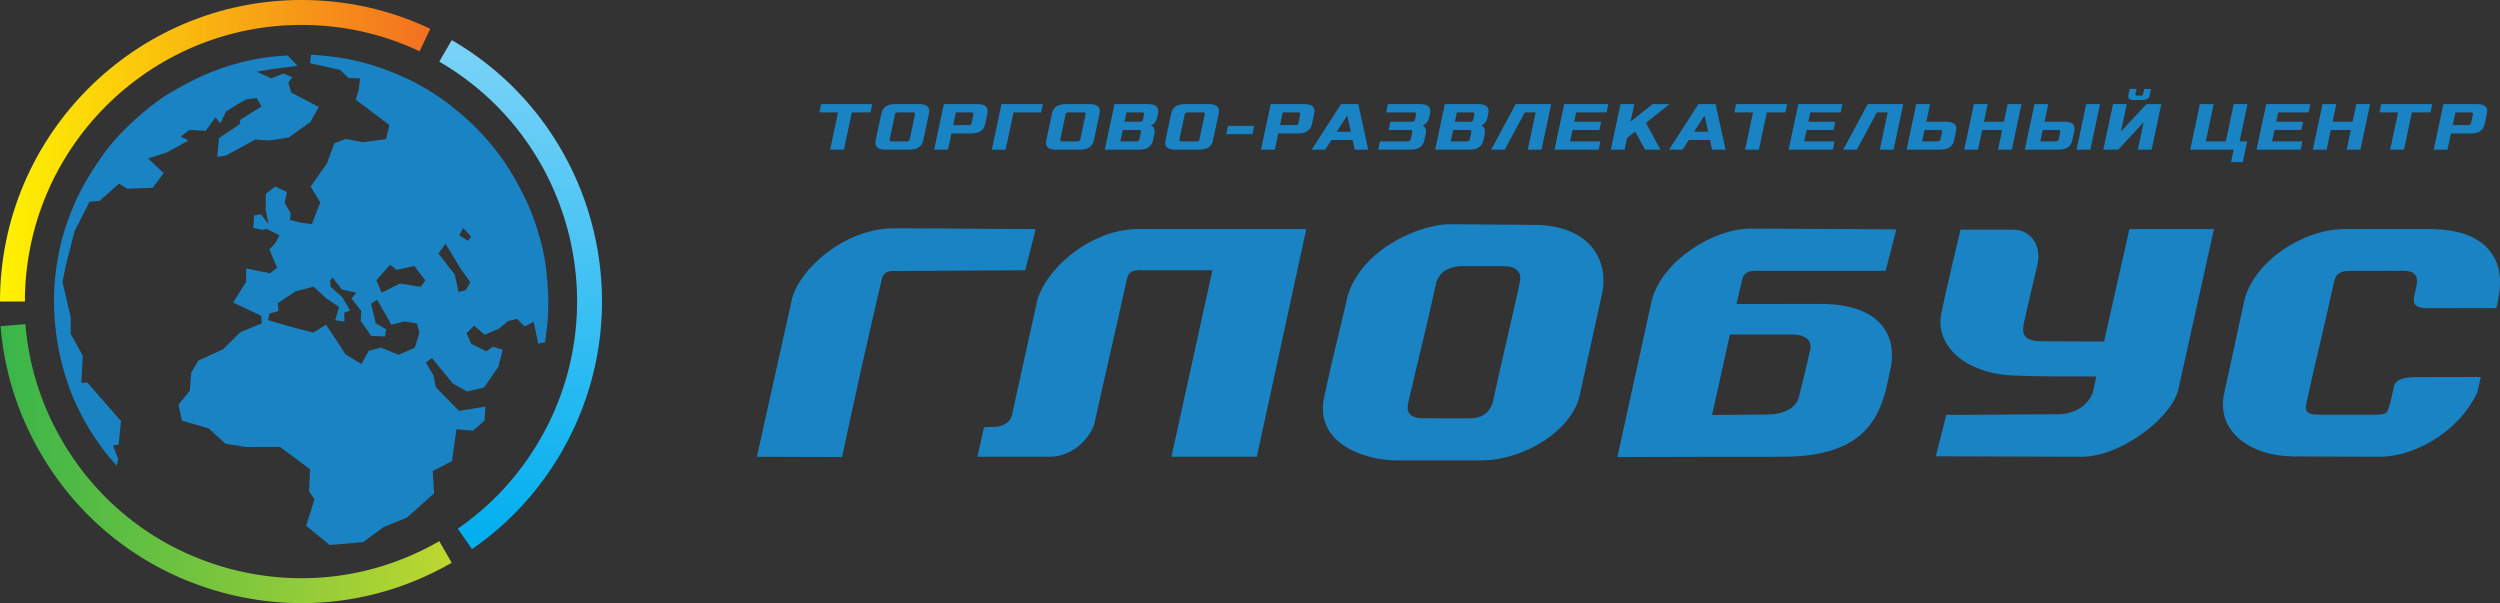 <?xml version="1.0" encoding="UTF-8"?> <svg xmlns="http://www.w3.org/2000/svg" xmlns:xlink="http://www.w3.org/1999/xlink" version="1.1" id="Layer_1" x="0px" y="0px" width="796.813px" height="192.226px" viewBox="0 0 796.813 192.226" xml:space="preserve"><rect x="0" y="0" width="796.813" height="192.226" fill="#333333" stroke="none"/> <g> <defs> <path id="SVGID_1_" d="M7.938,96.107H0C0,43.114,43.114,0,96.107,0c14.35,0,28.154,3.087,41.028,9.174l-3.394,7.175 c-11.804-5.582-24.466-8.411-37.634-8.411C47.49,7.938,7.938,47.49,7.938,96.107"></path> </defs> <clipPath id="SVGID_2_"> <use xlink:href="#SVGID_1_" overflow="visible"></use> </clipPath> <linearGradient id="SVGID_3_" gradientUnits="userSpaceOnUse" x1="0" y1="192.24" x2="1" y2="192.24" gradientTransform="matrix(137.135 0 0 -137.135 0.012 26410.959)"> <stop offset="0" style="stop-color:#FFF200"></stop> <stop offset="1" style="stop-color:#F37021"></stop> </linearGradient> <rect clip-path="url(#SVGID_2_)" fill="url(#SVGID_3_)" width="137.135" height="96.107"></rect> </g> <g> <defs> <path id="SVGID_4_" d="M150.421,175.025l-4.506-6.533c10.75-7.416,19.549-16.952,26.151-28.341 c24.382-42.062,9.999-96.117-32.062-120.499l3.98-6.867c45.848,26.578,61.526,85.499,34.949,131.346 C171.737,156.544,162.145,166.938,150.421,175.025"></path> </defs> <clipPath id="SVGID_5_"> <use xlink:href="#SVGID_4_" overflow="visible"></use> </clipPath> <linearGradient id="SVGID_6_" gradientUnits="userSpaceOnUse" x1="0" y1="192.282" x2="1" y2="192.282" gradientTransform="matrix(0 162.24 162.24 0 -31023.156 12.728)"> <stop offset="0" style="stop-color:#7BD3F7"></stop> <stop offset="1" style="stop-color:#00AEEF"></stop> </linearGradient> <rect x="140.004" y="12.785" clip-path="url(#SVGID_5_)" fill="url(#SVGID_6_)" width="65.506" height="162.24"></rect> </g> <g> <defs> <path id="SVGID_7_" d="M96.144,192.24c-8.374,0-16.8-1.104-25.105-3.336c-24.79-6.664-45.502-22.584-58.32-44.826 c-7.163-12.43-11.381-25.93-12.537-40.126l7.912-0.644c1.06,13.017,4.928,25.4,11.502,36.807 c11.76,20.405,30.761,35.01,53.504,41.124c22.747,6.112,46.509,3.004,66.913-8.755l3.963,6.877 C129.183,187.887,112.77,192.24,96.144,192.24"></path> </defs> <clipPath id="SVGID_8_"> <use xlink:href="#SVGID_7_" overflow="visible"></use> </clipPath> <g clip-path="url(#SVGID_8_)"> <defs> <rect id="SVGID_9_" width="796.8" height="192.226"></rect> </defs> <clipPath id="SVGID_10_"> <use xlink:href="#SVGID_9_" overflow="visible"></use> </clipPath> <linearGradient id="SVGID_11_" gradientUnits="userSpaceOnUse" x1="0" y1="191.881" x2="1" y2="191.881" gradientTransform="matrix(-143.793 0 0 143.793 144.032 -27495.057)"> <stop offset="0" style="stop-color:#BED730"></stop> <stop offset="1" style="stop-color:#39B54A"></stop> </linearGradient> <rect clip-path="url(#SVGID_10_)" fill="url(#SVGID_11_)" width="796.8" height="192.226"></rect> </g> </g> <polyline fill="#1983C4" points="261.174,35.826 261.734,33.188 278.003,33.188 277.442,35.826 271.507,35.826 268.983,47.698 264.586,47.698 267.109,35.826 261.174,35.826 "></polyline> <path fill="#1983C4" d="M279.1,44.708l1.814-8.531c0.423-1.992,1.88-2.989,4.372-2.989h7.695c2.491,0,3.525,0.997,3.102,2.989 l-1.814,8.531c-0.423,1.993-1.881,2.989-4.372,2.989h-7.695C279.71,47.697,278.677,46.701,279.1,44.708 M283.553,44.444 c-0.088,0.411,0.126,0.615,0.639,0.615h4.837c0.513,0,0.812-0.204,0.9-0.615l1.701-8.003c0.087-0.41-0.126-0.615-0.639-0.615h-4.837 c-0.512,0-0.813,0.205-0.9,0.615L283.553,44.444z"></path> <path fill="#1983C4" d="M297.747,47.697l3.084-14.51h10.773c2.491,0,3.525,0.998,3.102,2.99l-0.716,3.364 c-0.423,1.993-1.881,2.99-4.372,2.99h-6.376l-1.098,5.166H297.747 M303.802,39.893h4.947c0.513,0,0.813-0.205,0.9-0.616l0.603-2.836 c0.087-0.41-0.125-0.615-0.639-0.615h-4.946L303.802,39.893z"></path> <polyline fill="#1983C4" points="316.117,47.697 319.201,33.187 332.392,33.187 331.831,35.825 323.037,35.825 320.514,47.697 316.117,47.697 "></polyline> <path fill="#1983C4" d="M333.478,44.708l1.814-8.531c0.423-1.992,1.88-2.989,4.372-2.989h7.694c2.492,0,3.526,0.997,3.103,2.989 l-1.814,8.531c-0.423,1.993-1.881,2.989-4.373,2.989h-7.694C334.088,47.697,333.055,46.701,333.478,44.708 M337.931,44.444 c-0.088,0.411,0.126,0.615,0.639,0.615h4.837c0.512,0,0.812-0.204,0.9-0.615l1.701-8.003c0.087-0.41-0.126-0.615-0.639-0.615h-4.837 c-0.512,0-0.813,0.205-0.9,0.615L337.931,44.444z"></path> <path fill="#1983C4" d="M352.125,47.698l3.084-14.51h10.773c2.491,0,3.525,0.997,3.102,2.99l-0.271,1.275 c-0.262,1.232-0.92,2.082-1.973,2.55c1.007,0.44,1.368,1.327,1.084,2.661l-0.434,2.044c-0.424,1.994-1.882,2.99-4.373,2.99H352.125 M357.083,45.06h5.166c0.513,0,0.812-0.205,0.899-0.616l0.51-2.396c0.087-0.41-0.125-0.615-0.639-0.615h-5.166L357.083,45.06z M358.414,38.794h4.946c0.514,0,0.813-0.205,0.901-0.615l0.369-1.738c0.087-0.409-0.125-0.615-0.639-0.615h-4.946L358.414,38.794z"></path> <path fill="#1983C4" d="M371.458,44.708l1.813-8.531c0.423-1.992,1.88-2.989,4.373-2.989h7.694c2.491,0,3.525,0.997,3.102,2.989 l-1.813,8.531c-0.424,1.993-1.882,2.989-4.373,2.989h-7.694C372.067,47.697,371.034,46.701,371.458,44.708 M375.91,44.444 c-0.087,0.411,0.127,0.615,0.639,0.615h4.837c0.513,0,0.813-0.204,0.9-0.615l1.701-8.003c0.088-0.41-0.126-0.615-0.638-0.615h-4.837 c-0.513,0-0.813,0.205-0.901,0.615L375.91,44.444z"></path> <polyline fill="#1983C4" points="390.83,42.751 391.39,40.113 399.745,40.113 399.184,42.751 390.83,42.751 "></polyline> <path fill="#1983C4" d="M401.92,47.697l3.084-14.51h10.772c2.491,0,3.525,0.998,3.102,2.99l-0.715,3.364 c-0.424,1.993-1.882,2.99-4.373,2.99h-6.376l-1.098,5.166H401.92 M407.975,39.893h4.946c0.514,0,0.813-0.205,0.9-0.616l0.604-2.836 c0.087-0.41-0.126-0.615-0.639-0.615h-4.946L407.975,39.893z"></path> <path fill="#1983C4" d="M418.067,47.698l9.349-14.51h5.496l3.181,14.51h-4.309l-0.665-3.078h-6.771l-1.973,3.078H418.067 M426.053,41.982h4.485l-1.146-5.166L426.053,41.982z"></path> <path fill="#1983C4" d="M439.263,47.697l0.561-2.638h8.903c0.513,0,0.813-0.205,0.9-0.615l0.509-2.397 c0.088-0.41-0.126-0.615-0.639-0.615h-6.925l0.561-2.639h6.925c0.513,0,0.813-0.205,0.9-0.615l0.369-1.737 c0.088-0.41-0.126-0.616-0.638-0.616h-8.904l0.562-2.638h10.332c2.491,0,3.525,0.997,3.102,2.99l-0.257,1.209 c-0.271,1.276-0.978,2.148-2.117,2.617c0.94,0.469,1.275,1.341,1.005,2.616l-0.444,2.088c-0.424,1.994-1.882,2.99-4.372,2.99 H439.263"></path> <path fill="#1983C4" d="M457.419,47.698l3.084-14.51h10.772c2.491,0,3.525,0.997,3.102,2.99l-0.271,1.275 c-0.263,1.232-0.919,2.082-1.973,2.55c1.007,0.44,1.367,1.327,1.084,2.661l-0.435,2.044c-0.424,1.994-1.882,2.99-4.372,2.99H457.419 M462.376,45.06h5.166c0.514,0,0.813-0.205,0.9-0.616l0.509-2.396c0.087-0.41-0.125-0.615-0.639-0.615h-5.165L462.376,45.06z M463.707,38.794h4.946c0.514,0,0.813-0.205,0.9-0.615l0.369-1.738c0.088-0.409-0.125-0.615-0.639-0.615h-4.946L463.707,38.794z"></path> <polyline fill="#1983C4" points="475.273,47.697 483.084,33.187 494.406,33.187 491.321,47.697 486.925,47.697 489.448,35.825 485.996,35.825 479.605,47.697 475.273,47.697 "></polyline> <polyline fill="#1983C4" points="495.464,47.697 498.548,33.187 512.617,33.187 512.056,35.825 502.383,35.825 501.752,38.793 510.326,38.793 509.766,41.432 501.191,41.432 500.421,45.059 510.094,45.059 509.532,47.697 495.464,47.697 "></polyline> <polyline fill="#1983C4" points="513.405,47.697 516.489,33.187 520.886,33.187 519.693,38.793 526.712,33.187 532.098,33.187 524.6,39.189 529.233,47.697 524.311,47.697 521.163,41.915 518.591,43.982 517.802,47.697 513.405,47.697 "></polyline> <path fill="#1983C4" d="M531.958,47.698l9.349-14.51h5.496l3.181,14.51h-4.309l-0.665-3.078h-6.771l-1.973,3.078H531.958 M539.943,41.982h4.485l-1.146-5.166L539.943,41.982z"></path> <polyline fill="#1983C4" points="552.792,35.826 553.354,33.188 569.622,33.188 569.061,35.826 563.125,35.826 560.603,47.698 556.204,47.698 558.728,35.826 552.792,35.826 "></polyline> <polyline fill="#1983C4" points="570.085,47.697 573.169,33.187 587.238,33.187 586.677,35.825 577.004,35.825 576.373,38.793 584.947,38.793 584.387,41.432 575.813,41.432 575.042,45.059 584.715,45.059 584.153,47.697 570.085,47.697 "></polyline> <polyline fill="#1983C4" points="587.483,47.697 595.295,33.187 606.617,33.187 603.532,47.697 599.136,47.697 601.659,35.825 598.207,35.825 591.814,47.697 587.483,47.697 "></polyline> <path fill="#1983C4" d="M607.675,47.697l3.084-14.51h4.396l-1.192,5.606h6.376c2.491,0,3.525,0.998,3.103,2.991l-0.622,2.923 c-0.423,1.994-1.88,2.99-4.373,2.99H607.675 M612.632,45.059h4.946c0.514,0,0.813-0.205,0.9-0.615l0.509-2.397 c0.088-0.41-0.125-0.615-0.639-0.615h-4.946L612.632,45.059z"></path> <polyline fill="#1983C4" points="626.044,47.697 629.129,33.187 633.525,33.187 632.333,38.793 638.709,38.793 639.901,33.187 644.298,33.187 641.214,47.697 636.817,47.697 638.148,41.432 631.773,41.432 630.44,47.697 626.044,47.697 "></polyline> <path fill="#1983C4" d="M645.355,47.697l3.085-14.51h4.396l-1.191,5.606h6.375c2.491,0,3.525,0.998,3.103,2.99l-0.622,2.924 c-0.424,1.994-1.882,2.99-4.372,2.99H645.355 M650.313,45.059h4.946c0.515,0,0.813-0.205,0.9-0.615l0.509-2.397 c0.087-0.41-0.125-0.615-0.639-0.615h-4.946L650.313,45.059z M661.843,47.697l3.085-14.51h4.396l-3.085,14.51H661.843z"></path> <path fill="#1983C4" d="M670.382,47.698l3.085-14.51h4.396l-1.851,8.706l8.116-8.706h4.728l-3.085,14.51h-4.397l1.851-8.706 l-8.116,8.706H670.382 M678.37,30.286l0.411-1.935h2.199l-0.389,1.825c-0.037,0.176,0.055,0.264,0.273,0.264h1.759 c0.221,0,0.349-0.088,0.386-0.264l0.389-1.825h2.197l-0.411,1.935c-0.225,1.055-0.994,1.582-2.314,1.582h-2.857 C678.693,31.868,678.146,31.341,678.37,30.286z"></path> <polyline fill="#1983C4" points="698.081,47.697 701.166,33.187 705.563,33.187 703.039,45.059 709.415,45.059 711.939,33.187 716.335,33.187 713.813,45.059 716.23,45.059 714.827,51.655 711.09,51.655 711.931,47.697 698.081,47.697 "></polyline> <polyline fill="#1983C4" points="719.216,47.697 722.3,33.187 736.369,33.187 735.808,35.825 726.135,35.825 725.504,38.793 734.078,38.793 733.518,41.432 724.943,41.432 724.173,45.059 733.846,45.059 733.284,47.697 719.216,47.697 "></polyline> <polyline fill="#1983C4" points="737.157,47.697 740.241,33.187 744.638,33.187 743.445,38.793 749.821,38.793 751.014,33.187 755.41,33.187 752.325,47.697 747.929,47.697 749.261,41.432 742.885,41.432 741.554,47.697 737.157,47.697 "></polyline> <polyline fill="#1983C4" points="758.394,35.826 758.955,33.188 775.224,33.188 774.662,35.826 768.727,35.826 766.204,47.698 761.806,47.698 764.329,35.826 758.394,35.826 "></polyline> <path fill="#1983C4" d="M775.688,47.697l3.084-14.51h10.771c2.491,0,3.525,0.998,3.102,2.99l-0.715,3.364 c-0.424,1.993-1.882,2.99-4.373,2.99h-6.376l-1.098,5.166H775.688 M781.741,39.893h4.947c0.513,0,0.813-0.205,0.899-0.616 l0.603-2.836c0.088-0.41-0.125-0.615-0.639-0.615h-4.945L781.741,39.893z"></path> <g> <defs> <rect id="SVGID_12_" width="796.8" height="192.226"></rect> </defs> <clipPath id="SVGID_13_"> <use xlink:href="#SVGID_12_" overflow="visible"></use> </clipPath> <path clip-path="url(#SVGID_13_)" fill-rule="evenodd" clip-rule="evenodd" fill="#1983C4" d="M241.23,145.581 c8.916,0,18.242,0.082,27.158,0.082c4.039-18.986,8.102-37.287,12.567-56.272c0.211-0.819,0.522-3.006,3.417-3.006l42.384-0.246 l3.357-13.125c-18.922-0.047-26.411-0.231-45.334-0.25c-15.903,0.092-30.097,13.273-32.352,22.526L241.23,145.581 M668.133,119.997 c-8.709,0-18.122,0.04-26.603-0.318c-14.828-0.628-25.184-9.397-22.694-20.3c1.89-8.728,3.942-17.456,6.018-26.169h16.896 c5.175-0.005,9.499,4.693,7.35,12.363c-1.906,8.188-1.985,8.199-4.069,17.499c-0.661,3.719,0.14,5.744,6.351,5.706l19.23,0.07 l8.081-35.833h26.947l-11.483,51.653c-2.627,9.005-18.783,21.334-31.476,20.914c-16.153,0-29.544-0.148-45.697-0.148l3.349-13.199 c13.747,0,21.717-0.199,35.462-0.199c6.123,0.013,10.073-3.458,11.298-7.162L668.133,119.997z M373.363,145.581h27.208 l15.774-72.567h-11.011c-16.154,0-26.157,0-42.31,0c-13.548-0.282-28.492,10.712-32.333,22.353 c-3.516,16.086-4.731,21.201-8.245,37.287c-0.534,1.737-2.587,3.316-5.35,3.394l-3.46,0.117l-2.116,9.416 c1.047,0,10.069,0,11.117,0c10.121,0,1.695,0,11.816,0c8.386,0,13.607-7.199,14.428-10.872c3.891-17.64,6.071-26.654,9.961-44.296 c0.513-1.865,0.155-4.618,5.171-4.282h22.413L373.363,145.581z M602.752,116.642c-0.616,2.966-1.214,5.47-1.638,7.412 c-3.263,13.268-11.343,21.409-32.734,21.527c-28.737,0-24.14,0.028-52.879,0.096c3.773-17.102,7.146-32.62,11.029-50.238 c3.51-12.463,19.631-22.737,31.884-22.582c8.959,0,40.219,0.252,46,0.254l-3.399,13.207c-16.095,0-25.73,0-41.825,0 c-2.916,0.085-3.593,1.488-3.937,2.926l-1.796,7.65l26.654-0.019C595.926,96.78,604.701,103.909,602.752,116.642z M551.36,106.614 l-5.673,25.653c4.131,0,13.643-0.152,17.775-0.152c4.553-0.029,9.021-1.85,9.922-5.652c1.28-5.388,1.808-7.038,3.384-14.205 c1.146-3.347-0.771-5.648-5.752-5.644H551.36z M790.677,120.16c-0.097,0.678-0.816,3.735-1.104,4.868 c-5.164,11.45-18.799,20.563-31.402,20.553c-6.159,0-20.477-0.095-26.637-0.095c-14.08,0.052-25.521-7.853-22.564-20.44 c3.596-16.46,2.848-13.219,6.438-29.676c3.315-12.245,18.872-22.589,32.445-22.356c8.959,0,20.709-0.002,26.49,0 c17.601-0.04,24.628,9.09,21.899,22.22c-0.131,1.075-0.329,1.937-0.607,2.965c-11.657,0.01-10.053,0.021-21.711,0.033 c-4.415,0.037-4.982-1.614-4.434-3.971c0.421-1.803,0.261-1.196,0.675-2.996c0.53-2.377,0.33-4.912-3.916-4.945 c-1.711-0.012-15.377,0.005-17.089,0.005c-4.321,0.049-4.867,1.611-5.482,4.561c-3.142,14.602-5.387,22.827-8.529,37.43 c-0.649,3.175,0.264,3.869,4.51,3.867c1.89-0.003,15.482,0,17.373,0c4.193-0.06,3.737-0.629,4.809-3.835 c0.532-2.485,0.472-1.911,1.003-4.397c0.229-2.852,2.749-3.723,7.187-3.749L790.677,120.16z M464.836,84.832 c1.214,0,13.333,0,14.548,0c4.213-0.019,5.649,2.234,5.06,4.976c-3.07,14.255-5.604,24.176-8.669,38.425 c-0.853,2.79-2.896,5.165-7.605,5.098c-1.733,0-13.285,0-14.622-0.014c-4.468-0.045-5.364-2.1-4.717-4.937 c3.303-14.449,5.917-24.264,9.025-38.7C458.718,88.113,459.389,85.675,464.836,84.832z M471.546,146.741 c14.723,0.132,29.653-10.032,31.95-20.756c3.714-16.806,3.38-15.471,7.09-32.268c2.387-10.947-4.16-22.141-21.97-22.036 c-5.781-0.002-17.977-0.209-26.931-0.209c-7.756-0.012-27,6.824-32.086,22.561c-3.897,16.914-3.742,15.14-7.461,32.025 c-3.598,15.198,12.727,20.647,22.981,20.683C451.276,146.741,465.396,146.741,471.546,146.741z"></path> </g> <path fill-rule="evenodd" clip-rule="evenodd" fill="#1983C4" d="M173.669,82.99c-0.601-3.906-1.722-7.752-2.94-11.515 c-1.035-3.207-2.378-6.325-3.891-9.34c-1.848-3.674-3.836-7.305-6.175-10.682c-2.409-3.47-5.124-6.733-8.028-9.804 c-2.572-2.716-5.434-5.156-8.353-7.503c-2.472-1.984-5.086-3.799-7.785-5.462c-2.494-1.534-5.102-2.891-7.771-4.089 c-2.868-1.283-5.726-2.417-8.711-3.389c-3.141-1.02-6.493-1.91-9.739-2.493c-3.669-0.658-7.937-1.094-11.132-1.261 c-0.133,0.863-0.175,1.821-0.308,2.681l9.584,2.167l2.727,2.547l3.6,0.133l-0.397,3.615l-0.964,3.181l10.727,8.103l-1.068,4.432 l-7.325,1.01l-5.585-1.03l-3.582,1.374l-2.37,6.435l-5.172,7.361l3.056,5.031l-2.659,6.903l-3.284-0.375l-3.703-0.921l0.233-2.141 l-1.937-3.263l0.724-3.502l-3.71-1.739l-3.002,2.275l-0.07,5.094l0.913,4.564l-2.431-3.082l-2.183,0.353l-0.21,3.965l2.825,0.621 l1.385-0.298l4.109,2.032l-1.227,2.37l-1.956,2.151l2.416,5.879l-2.273,1.709l-7.544-1.521l-0.07,4.301l-4.12,6.542l8.909,4.209 l0.235,2.437l-6.899,2.859l-5.409,5.391l-7.937,3.633l-2.24,3.819l-0.476,5.752l-3.591,4.483l1.152,5.092l8.479,2.456l5.361,4.895 l6.517,1.027l10.825-0.024l9.58,7.101l-0.262,7.047l1.673,2.6l-2.646,8.369l7.538,6.154l10.614-0.917l6.493-4.782l7.482-3.035 l8.68-7.771l-0.454-7.088l6.136-3.149l1.432-10.138l5.271,0.427l3.666-3.175l0.288-4.495l-8.409,1.354l-7.387-7.491l-0.736-3.833 l-2.452-4.059l1.926-1.442l6.728,8.17l4.528,2.495l5.324-1.288l4.564-6.491l1.443-5.532l-3.125-0.962l-2.158,1.444l-4.81-2.401 l-1.44-3.361l2.4-2.403l3.367,2.883l4.564-1.922l2.883-2.405l2.882-0.719l2.405,2.404l2.883-1.445l1.444,6.969l2.164-0.478 c0.649-4.034,1.074-8.37,1.053-12.462C174.733,91.985,174.374,87.561,173.669,82.99 M132.229,110.807l-5.19,2.272l-5.646-2.296 l-3.899,1.03l-2.273,4.241l-5.133-3.163l-2.449-3.811l-3.728-5.599l-4.074,2.545l-6.502-1.704l-7.903-2.291l0.413-2.079l2.915-0.833 l-0.206-2.498l5.615-3.741l5.788-1.53l4.039,3.743l4.108,2.777l-1.28,4.196l2.945,0.424l-0.022-2.842l1.856-0.669l-2.483-4.228 l-3.72-3.328l-0.162-2.095l0.789-0.827l2.91,3.753l4.576,1.042l-1.455,1.871l3.105,3.952l-0.191,3.148l3.319,4.774l4.398,0.202 l0.412-2.299l-3.347-1.88l-1.463-6.268l1.872-1.28l4.582,7.972l4.165-1.038l3.952,0.622l0.828,2.914L132.229,110.807z M134.109,91.424l-6.655-1.043l-5.825,2.916l-1.664-3.954l4.368-4.991l2.079,1.664l5.617-1.247l3.538,4.574L134.109,91.424z M148.465,92.464l-2.292,0.627l-1.245-5.619l-5.202-6.658l2.286-3.12l4.788,7.907l3.119,4.368L148.465,92.464z M149.157,76.763 l-2.773-1.775l1.248-2.286l2.488,2.697L149.157,76.763z"></path> <path fill-rule="evenodd" clip-rule="evenodd" fill="#1983C4" d="M52.175,55.166l-3.522,4.696l-8.155,0.276l-2.55-1.607 l-6.197,5.479l-3.221,0.311l-4.783,9.419l-2.641,10.336l-1.204,5.769l2.644,11.295v5.284l3.843,6.97l-0.478,8.651l1.953-0.097 l10.703,12.271l-0.755,7.481l-1.809,0.288l1.681,4.328c-0.166,0.7-0.339,1.405-0.506,2.105c-1.502-1.812-3.128-3.521-4.505-5.426 c-1.957-2.711-3.867-5.477-5.479-8.407c-1.874-3.403-3.614-6.902-4.953-10.544c-1.486-4.047-2.654-8.226-3.497-12.456 c-0.818-4.069-1.265-8.226-1.479-12.376c-0.184-3.521-0.058-7.062,0.284-10.573c0.35-3.626,0.977-7.224,1.782-10.776 c0.623-2.733,1.529-5.393,2.483-8.024c0.934-2.587,1.951-5.156,3.173-7.618c1.387-2.795,2.931-5.515,4.629-8.129 c1.951-3.011,3.987-5.999,6.309-8.74c2.343-2.756,4.941-5.301,7.642-7.706c2.525-2.246,5.231-4.455,8.004-6.381 c2.444-1.696,5.007-3.058,7.626-4.468c2.637-1.411,5.343-2.719,8.125-3.816c3.041-1.201,6.159-2.221,9.317-3.066 c2.669-0.719,5.401-1.206,8.13-1.616c2.283-0.338,4.597-0.42,6.897-0.628l3.16,3.299l-7.206,0.938l-5.794,0.933l4.643,2.116 l3.843-1.513l2.885,1.175l-1.323,1.661l0.982,3.245l8.747,4.565l-2.664,4.782l-6.924,4.947l-6.138,0.947l-4.506-0.295l-9.467,5.139 l-2.664,0.39l0.553-5.984l6.583-4.402l0.237-1.438l6.729-4.278l-1.493-2.646l-3.291,0.39l-2.981,1.654l-3.528,2.234l-1.83,3.773 l-1.533-1.925l-3.103,4.303l-5.216-0.264l-2.761,2.116l2.45,1.271l-6.938,3.802l-5.924,1.892L52.175,55.166"></path> </svg> 